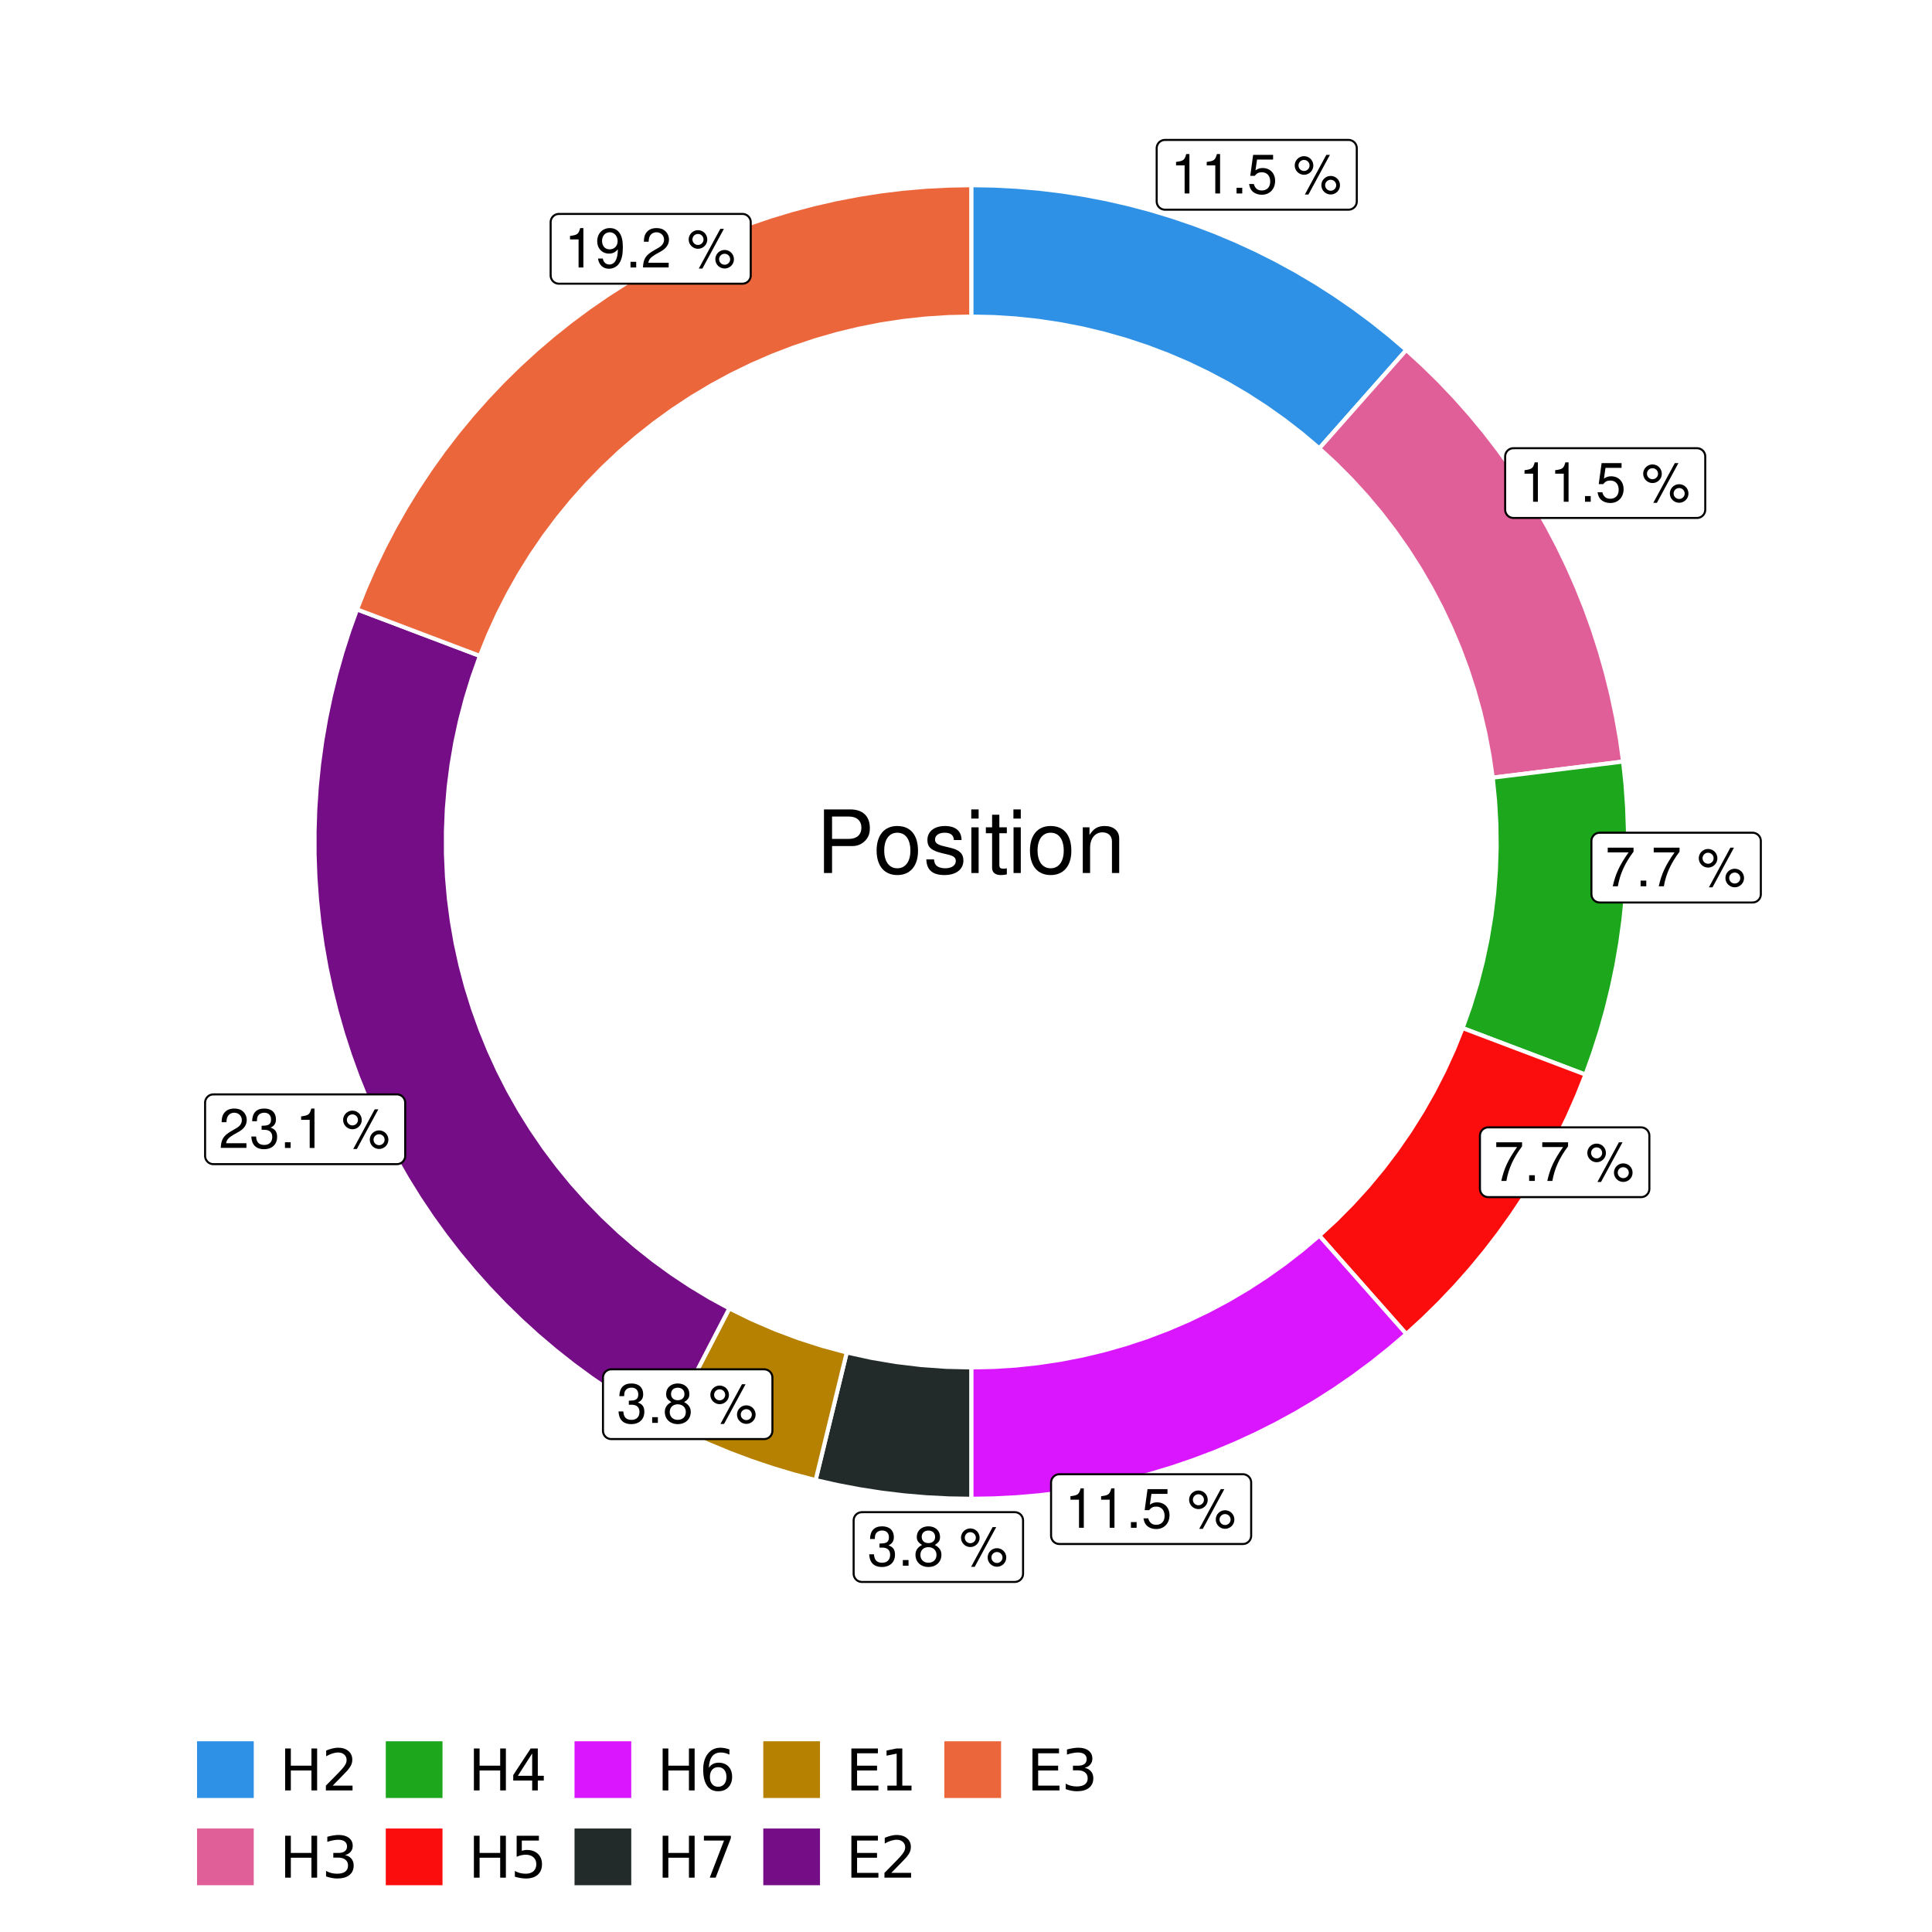 <?xml version="1.0" encoding="UTF-8"?>
<svg xmlns="http://www.w3.org/2000/svg" xmlns:xlink="http://www.w3.org/1999/xlink" width="504pt" height="504pt" viewBox="0 0 504 504" version="1.1">
<defs>
<g>
<symbol overflow="visible" id="glyph0-0">
<path style="stroke:none;" d=""/>
</symbol>
<symbol overflow="visible" id="glyph0-1">
<path style="stroke:none;" d="M 3.688 -7.328 L 3.688 0 L 4.938 0 L 4.938 -10.281 L 4.109 -10.281 C 3.672 -8.703 3.391 -8.484 1.453 -8.234 L 1.453 -7.328 Z M 3.688 -7.328 "/>
</symbol>
<symbol overflow="visible" id="glyph0-2">
<path style="stroke:none;" d="M 2.719 -1.484 L 1.234 -1.484 L 1.234 0 L 2.719 0 Z M 2.719 -1.484 "/>
</symbol>
<symbol overflow="visible" id="glyph0-3">
<path style="stroke:none;" d="M 6.766 -10.078 L 1.562 -10.078 L 0.812 -4.594 L 1.969 -4.594 C 2.547 -5.297 3.031 -5.531 3.828 -5.531 C 5.172 -5.531 6.016 -4.609 6.016 -3.109 C 6.016 -1.656 5.172 -0.781 3.812 -0.781 C 2.719 -0.781 2.047 -1.344 1.75 -2.469 L 0.5 -2.469 C 0.672 -1.656 0.812 -1.25 1.109 -0.875 C 1.672 -0.109 2.703 0.328 3.844 0.328 C 5.875 0.328 7.297 -1.156 7.297 -3.281 C 7.297 -5.281 5.969 -6.641 4.031 -6.641 C 3.328 -6.641 2.766 -6.453 2.172 -6.031 L 2.578 -8.844 L 6.766 -8.844 Z M 6.766 -10.078 "/>
</symbol>
<symbol overflow="visible" id="glyph0-4">
<path style="stroke:none;" d=""/>
</symbol>
<symbol overflow="visible" id="glyph0-5">
<path style="stroke:none;" d="M 2.828 -9.734 C 1.5 -9.734 0.406 -8.641 0.406 -7.312 C 0.406 -5.969 1.5 -4.875 2.844 -4.875 C 4.172 -4.875 5.266 -5.969 5.266 -7.281 C 5.266 -8.656 4.188 -9.734 2.828 -9.734 Z M 2.828 -8.75 C 3.641 -8.75 4.281 -8.109 4.281 -7.297 C 4.281 -6.516 3.625 -5.875 2.844 -5.875 C 2.047 -5.875 1.391 -6.516 1.391 -7.312 C 1.391 -8.109 2.031 -8.75 2.828 -8.75 Z M 8.656 -10.078 L 3.047 0.281 L 3.984 0.281 L 9.594 -10.078 Z M 9.781 -4.578 C 8.453 -4.578 7.359 -3.5 7.359 -2.156 C 7.359 -0.812 8.453 0.266 9.797 0.266 C 11.125 0.266 12.219 -0.812 12.219 -2.141 C 12.219 -3.5 11.141 -4.578 9.781 -4.578 Z M 9.781 -3.578 C 10.594 -3.578 11.234 -2.938 11.234 -2.141 C 11.234 -1.359 10.578 -0.719 9.797 -0.719 C 8.984 -0.719 8.344 -1.359 8.344 -2.156 C 8.344 -2.938 8.984 -3.578 9.781 -3.578 Z M 9.781 -3.578 "/>
</symbol>
<symbol overflow="visible" id="glyph0-6">
<path style="stroke:none;" d="M 7.391 -10.078 L 0.656 -10.078 L 0.656 -8.844 L 6.094 -8.844 C 3.703 -5.422 2.719 -3.312 1.969 0 L 3.297 0 C 3.859 -3.234 5.125 -6 7.391 -9.031 Z M 7.391 -10.078 "/>
</symbol>
<symbol overflow="visible" id="glyph0-7">
<path style="stroke:none;" d="M 3.141 -4.734 L 3.828 -4.734 C 5.188 -4.734 5.922 -4.094 5.922 -2.859 C 5.922 -1.562 5.141 -0.781 3.844 -0.781 C 2.453 -0.781 1.797 -1.484 1.703 -2.984 L 0.453 -2.984 C 0.516 -2.156 0.656 -1.625 0.891 -1.172 C 1.422 -0.172 2.406 0.328 3.781 0.328 C 5.859 0.328 7.188 -0.922 7.188 -2.875 C 7.188 -4.188 6.703 -4.891 5.484 -5.312 C 6.422 -5.703 6.891 -6.406 6.891 -7.453 C 6.891 -9.219 5.75 -10.281 3.828 -10.281 C 1.797 -10.281 0.719 -9.141 0.672 -6.969 L 1.922 -6.969 C 1.938 -7.594 1.984 -7.953 2.141 -8.266 C 2.438 -8.844 3.062 -9.188 3.844 -9.188 C 4.953 -9.188 5.609 -8.516 5.609 -7.406 C 5.609 -6.688 5.359 -6.234 4.812 -6 C 4.469 -5.859 4.016 -5.797 3.141 -5.781 Z M 3.141 -4.734 "/>
</symbol>
<symbol overflow="visible" id="glyph0-8">
<path style="stroke:none;" d="M 5.562 -5.422 C 6.609 -6.062 6.938 -6.562 6.938 -7.531 C 6.938 -9.156 5.703 -10.281 3.906 -10.281 C 2.141 -10.281 0.875 -9.156 0.875 -7.547 C 0.875 -6.562 1.203 -6.078 2.25 -5.422 C 1.094 -4.828 0.531 -4 0.531 -2.859 C 0.531 -0.984 1.906 0.328 3.906 0.328 C 5.906 0.328 7.297 -0.984 7.297 -2.859 C 7.297 -4 6.719 -4.828 5.562 -5.422 Z M 3.906 -9.172 C 4.984 -9.172 5.656 -8.531 5.656 -7.5 C 5.656 -6.547 4.969 -5.906 3.906 -5.906 C 2.844 -5.906 2.156 -6.547 2.156 -7.531 C 2.156 -8.531 2.844 -9.172 3.906 -9.172 Z M 3.906 -4.844 C 5.156 -4.844 6.016 -4.031 6.016 -2.828 C 6.016 -1.594 5.172 -0.781 3.875 -0.781 C 2.656 -0.781 1.812 -1.625 1.812 -2.812 C 1.812 -4.031 2.641 -4.844 3.906 -4.844 Z M 3.906 -4.844 "/>
</symbol>
<symbol overflow="visible" id="glyph0-9">
<path style="stroke:none;" d="M 7.188 -1.234 L 1.891 -1.234 C 2.016 -2.094 2.469 -2.625 3.719 -3.391 L 5.141 -4.188 C 6.547 -4.969 7.266 -6.016 7.266 -7.281 C 7.266 -8.141 6.922 -8.922 6.328 -9.484 C 5.734 -10.031 4.984 -10.281 4.031 -10.281 C 2.766 -10.281 1.812 -9.828 1.25 -8.938 C 0.891 -8.406 0.734 -7.766 0.719 -6.719 L 1.969 -6.719 C 2 -7.422 2.094 -7.828 2.266 -8.172 C 2.594 -8.797 3.234 -9.188 4 -9.188 C 5.141 -9.188 5.984 -8.359 5.984 -7.25 C 5.984 -6.422 5.516 -5.719 4.625 -5.203 L 3.312 -4.438 C 1.203 -3.234 0.594 -2.266 0.484 -0.016 L 7.188 -0.016 Z M 7.188 -1.234 "/>
</symbol>
<symbol overflow="visible" id="glyph0-10">
<path style="stroke:none;" d="M 0.75 -2.344 C 1 -0.672 2.078 0.328 3.609 0.328 C 4.734 0.328 5.734 -0.219 6.328 -1.141 C 6.953 -2.141 7.234 -3.391 7.234 -5.266 C 7.234 -7 6.984 -8.094 6.391 -9 C 5.828 -9.844 4.953 -10.281 3.844 -10.281 C 1.922 -10.281 0.547 -8.844 0.547 -6.859 C 0.547 -4.969 1.812 -3.625 3.641 -3.625 C 4.594 -3.625 5.297 -3.969 5.938 -4.75 C 5.922 -2.188 5.141 -0.781 3.703 -0.781 C 2.812 -0.781 2.203 -1.344 2 -2.344 Z M 3.828 -9.188 C 4.984 -9.188 5.875 -8.203 5.875 -6.875 C 5.875 -5.609 5.016 -4.734 3.781 -4.734 C 2.578 -4.734 1.812 -5.594 1.812 -6.953 C 1.812 -8.25 2.656 -9.188 3.828 -9.188 Z M 3.828 -9.188 "/>
</symbol>
<symbol overflow="visible" id="glyph1-0">
<path style="stroke:none;" d=""/>
</symbol>
<symbol overflow="visible" id="glyph1-1">
<path style="stroke:none;" d="M 4.188 -7.031 L 9.406 -7.031 C 10.703 -7.031 11.719 -7.422 12.609 -8.219 C 13.609 -9.125 14.047 -10.203 14.047 -11.719 C 14.047 -14.844 12.203 -16.594 8.922 -16.594 L 2.078 -16.594 L 2.078 0 L 4.188 0 Z M 4.188 -8.906 L 4.188 -14.734 L 8.609 -14.734 C 10.625 -14.734 11.844 -13.641 11.844 -11.812 C 11.844 -10 10.625 -8.906 8.609 -8.906 Z M 4.188 -8.906 "/>
</symbol>
<symbol overflow="visible" id="glyph1-2">
<path style="stroke:none;" d="M 6.188 -12.266 C 2.828 -12.266 0.812 -9.875 0.812 -5.875 C 0.812 -1.844 2.828 0.531 6.219 0.531 C 9.578 0.531 11.609 -1.859 11.609 -5.781 C 11.609 -9.922 9.656 -12.266 6.188 -12.266 Z M 6.219 -10.516 C 8.359 -10.516 9.625 -8.766 9.625 -5.812 C 9.625 -2.984 8.312 -1.234 6.219 -1.234 C 4.094 -1.234 2.797 -2.984 2.797 -5.875 C 2.797 -8.766 4.094 -10.516 6.219 -10.516 Z M 6.219 -10.516 "/>
</symbol>
<symbol overflow="visible" id="glyph1-3">
<path style="stroke:none;" d="M 9.969 -8.609 C 9.953 -10.953 8.406 -12.266 5.641 -12.266 C 2.875 -12.266 1.062 -10.844 1.062 -8.625 C 1.062 -6.766 2.031 -5.875 4.844 -5.188 L 6.625 -4.766 C 7.938 -4.438 8.469 -3.969 8.469 -3.125 C 8.469 -1.984 7.359 -1.234 5.688 -1.234 C 4.672 -1.234 3.797 -1.531 3.328 -2.031 C 3.031 -2.375 2.891 -2.703 2.781 -3.547 L 0.781 -3.547 C 0.859 -0.797 2.406 0.531 5.531 0.531 C 8.531 0.531 10.453 -0.953 10.453 -3.25 C 10.453 -5.031 9.453 -6.016 7.078 -6.578 L 5.266 -7.016 C 3.703 -7.375 3.047 -7.875 3.047 -8.719 C 3.047 -9.828 4.031 -10.516 5.578 -10.516 C 7.109 -10.516 7.922 -9.859 7.969 -8.609 Z M 9.969 -8.609 "/>
</symbol>
<symbol overflow="visible" id="glyph1-4">
<path style="stroke:none;" d="M 3.422 -11.922 L 1.531 -11.922 L 1.531 0 L 3.422 0 Z M 3.422 -16.594 L 1.5 -16.594 L 1.5 -14.203 L 3.422 -14.203 Z M 3.422 -16.594 "/>
</symbol>
<symbol overflow="visible" id="glyph1-5">
<path style="stroke:none;" d="M 5.781 -11.922 L 3.828 -11.922 L 3.828 -15.203 L 1.938 -15.203 L 1.938 -11.922 L 0.312 -11.922 L 0.312 -10.375 L 1.938 -10.375 L 1.938 -1.359 C 1.938 -0.141 2.75 0.531 4.234 0.531 C 4.734 0.531 5.141 0.484 5.781 0.359 L 5.781 -1.234 C 5.516 -1.156 5.266 -1.141 4.875 -1.141 C 4.047 -1.141 3.828 -1.359 3.828 -2.203 L 3.828 -10.375 L 5.781 -10.375 Z M 5.781 -11.922 "/>
</symbol>
<symbol overflow="visible" id="glyph1-6">
<path style="stroke:none;" d="M 1.594 -11.922 L 1.594 0 L 3.5 0 L 3.5 -6.578 C 3.5 -9.016 4.781 -10.609 6.734 -10.609 C 8.234 -10.609 9.203 -9.703 9.203 -8.266 L 9.203 0 L 11.094 0 L 11.094 -9.016 C 11.094 -11 9.609 -12.266 7.312 -12.266 C 5.531 -12.266 4.391 -11.594 3.344 -9.922 L 3.344 -11.922 Z M 1.594 -11.922 "/>
</symbol>
<symbol overflow="visible" id="glyph2-0">
<path style="stroke:none;" d="M 0.75 2.656 L 0.75 -10.578 L 8.25 -10.578 L 8.25 2.656 Z M 1.594 1.812 L 7.406 1.812 L 7.406 -9.734 L 1.594 -9.734 Z M 1.594 1.812 "/>
</symbol>
<symbol overflow="visible" id="glyph2-1">
<path style="stroke:none;" d="M 1.469 -10.938 L 2.953 -10.938 L 2.953 -6.453 L 8.328 -6.453 L 8.328 -10.938 L 9.812 -10.938 L 9.812 0 L 8.328 0 L 8.328 -5.203 L 2.953 -5.203 L 2.953 0 L 1.469 0 Z M 1.469 -10.938 "/>
</symbol>
<symbol overflow="visible" id="glyph2-2">
<path style="stroke:none;" d="M 2.875 -1.25 L 8.047 -1.25 L 8.047 0 L 1.094 0 L 1.094 -1.25 C 1.656 -1.82 2.422 -2.598 3.391 -3.578 C 4.359 -4.555 4.969 -5.191 5.219 -5.484 C 5.695 -6.016 6.031 -6.461 6.219 -6.828 C 6.406 -7.203 6.5 -7.566 6.5 -7.922 C 6.5 -8.504 6.297 -8.977 5.891 -9.344 C 5.484 -9.707 4.953 -9.891 4.297 -9.891 C 3.828 -9.891 3.332 -9.805 2.812 -9.641 C 2.301 -9.484 1.754 -9.238 1.172 -8.906 L 1.172 -10.406 C 1.766 -10.645 2.32 -10.828 2.844 -10.953 C 3.363 -11.078 3.836 -11.141 4.266 -11.141 C 5.398 -11.141 6.301 -10.852 6.969 -10.281 C 7.645 -9.719 7.984 -8.961 7.984 -8.016 C 7.984 -7.566 7.898 -7.141 7.734 -6.734 C 7.566 -6.328 7.258 -5.852 6.812 -5.312 C 6.688 -5.164 6.297 -4.754 5.641 -4.078 C 4.992 -3.398 4.07 -2.457 2.875 -1.25 Z M 2.875 -1.25 "/>
</symbol>
<symbol overflow="visible" id="glyph2-3">
<path style="stroke:none;" d="M 6.094 -5.891 C 6.801 -5.742 7.352 -5.43 7.75 -4.953 C 8.145 -4.473 8.344 -3.879 8.344 -3.172 C 8.344 -2.098 7.969 -1.266 7.219 -0.672 C 6.477 -0.078 5.426 0.219 4.062 0.219 C 3.602 0.219 3.129 0.172 2.641 0.078 C 2.16 -0.016 1.66 -0.148 1.141 -0.328 L 1.141 -1.766 C 1.555 -1.523 2.004 -1.344 2.484 -1.219 C 2.973 -1.094 3.484 -1.031 4.016 -1.031 C 4.941 -1.031 5.648 -1.211 6.141 -1.578 C 6.629 -1.941 6.875 -2.473 6.875 -3.172 C 6.875 -3.816 6.645 -4.32 6.188 -4.688 C 5.738 -5.051 5.113 -5.234 4.312 -5.234 L 3.031 -5.234 L 3.031 -6.453 L 4.359 -6.453 C 5.086 -6.453 5.645 -6.598 6.031 -6.891 C 6.414 -7.18 6.609 -7.598 6.609 -8.141 C 6.609 -8.703 6.41 -9.133 6.016 -9.438 C 5.617 -9.738 5.051 -9.891 4.312 -9.891 C 3.906 -9.891 3.469 -9.844 3 -9.75 C 2.539 -9.664 2.031 -9.531 1.469 -9.344 L 1.469 -10.672 C 2.031 -10.828 2.555 -10.941 3.047 -11.016 C 3.535 -11.098 4 -11.141 4.438 -11.141 C 5.562 -11.141 6.453 -10.883 7.109 -10.375 C 7.766 -9.863 8.094 -9.172 8.094 -8.297 C 8.094 -7.691 7.914 -7.18 7.562 -6.766 C 7.219 -6.348 6.727 -6.055 6.094 -5.891 Z M 6.094 -5.891 "/>
</symbol>
<symbol overflow="visible" id="glyph2-4">
<path style="stroke:none;" d="M 5.672 -9.641 L 1.938 -3.812 L 5.672 -3.812 Z M 5.281 -10.938 L 7.141 -10.938 L 7.141 -3.812 L 8.703 -3.812 L 8.703 -2.578 L 7.141 -2.578 L 7.141 0 L 5.672 0 L 5.672 -2.578 L 0.734 -2.578 L 0.734 -4 Z M 5.281 -10.938 "/>
</symbol>
<symbol overflow="visible" id="glyph2-5">
<path style="stroke:none;" d="M 1.625 -10.938 L 7.422 -10.938 L 7.422 -9.688 L 2.969 -9.688 L 2.969 -7.016 C 3.188 -7.086 3.398 -7.141 3.609 -7.172 C 3.828 -7.211 4.047 -7.234 4.266 -7.234 C 5.484 -7.234 6.445 -6.895 7.156 -6.219 C 7.875 -5.551 8.234 -4.648 8.234 -3.516 C 8.234 -2.336 7.863 -1.422 7.125 -0.766 C 6.395 -0.109 5.363 0.219 4.031 0.219 C 3.57 0.219 3.102 0.176 2.625 0.094 C 2.156 0.02 1.664 -0.094 1.156 -0.25 L 1.156 -1.75 C 1.594 -1.508 2.047 -1.328 2.516 -1.203 C 2.984 -1.086 3.477 -1.031 4 -1.031 C 4.852 -1.031 5.523 -1.25 6.016 -1.688 C 6.504 -2.133 6.75 -2.742 6.75 -3.516 C 6.75 -4.273 6.504 -4.875 6.016 -5.312 C 5.523 -5.758 4.852 -5.984 4 -5.984 C 3.602 -5.984 3.207 -5.938 2.812 -5.844 C 2.426 -5.758 2.031 -5.625 1.625 -5.438 Z M 1.625 -10.938 "/>
</symbol>
<symbol overflow="visible" id="glyph2-6">
<path style="stroke:none;" d="M 4.953 -6.062 C 4.285 -6.062 3.758 -5.832 3.375 -5.375 C 2.988 -4.914 2.797 -4.297 2.797 -3.516 C 2.797 -2.723 2.988 -2.098 3.375 -1.641 C 3.758 -1.18 4.285 -0.953 4.953 -0.953 C 5.617 -0.953 6.145 -1.18 6.531 -1.641 C 6.914 -2.098 7.109 -2.723 7.109 -3.516 C 7.109 -4.297 6.914 -4.914 6.531 -5.375 C 6.145 -5.832 5.617 -6.062 4.953 -6.062 Z M 7.891 -10.688 L 7.891 -9.344 C 7.516 -9.52 7.141 -9.656 6.766 -9.75 C 6.391 -9.844 6.016 -9.891 5.641 -9.891 C 4.66 -9.891 3.91 -9.555 3.391 -8.891 C 2.879 -8.234 2.586 -7.238 2.516 -5.906 C 2.805 -6.332 3.164 -6.66 3.594 -6.891 C 4.031 -7.117 4.516 -7.234 5.047 -7.234 C 6.141 -7.234 7.004 -6.898 7.641 -6.234 C 8.273 -5.566 8.594 -4.66 8.594 -3.516 C 8.594 -2.391 8.258 -1.484 7.594 -0.797 C 6.938 -0.117 6.055 0.219 4.953 0.219 C 3.68 0.219 2.711 -0.266 2.047 -1.234 C 1.379 -2.211 1.047 -3.617 1.047 -5.453 C 1.047 -7.18 1.457 -8.562 2.281 -9.594 C 3.102 -10.625 4.203 -11.141 5.578 -11.141 C 5.953 -11.141 6.328 -11.098 6.703 -11.016 C 7.078 -10.941 7.473 -10.832 7.891 -10.688 Z M 7.891 -10.688 "/>
</symbol>
<symbol overflow="visible" id="glyph2-7">
<path style="stroke:none;" d="M 1.234 -10.938 L 8.266 -10.938 L 8.266 -10.312 L 4.297 0 L 2.75 0 L 6.484 -9.688 L 1.234 -9.688 Z M 1.234 -10.938 "/>
</symbol>
<symbol overflow="visible" id="glyph2-8">
<path style="stroke:none;" d="M 1.469 -10.938 L 8.391 -10.938 L 8.391 -9.688 L 2.953 -9.688 L 2.953 -6.453 L 8.156 -6.453 L 8.156 -5.203 L 2.953 -5.203 L 2.953 -1.25 L 8.516 -1.25 L 8.516 0 L 1.469 0 Z M 1.469 -10.938 "/>
</symbol>
<symbol overflow="visible" id="glyph2-9">
<path style="stroke:none;" d="M 1.859 -1.25 L 4.281 -1.25 L 4.281 -9.594 L 1.641 -9.062 L 1.641 -10.406 L 4.266 -10.938 L 5.75 -10.938 L 5.75 -1.25 L 8.156 -1.25 L 8.156 0 L 1.859 0 Z M 1.859 -1.25 "/>
</symbol>
</g>
<clipPath id="clip1">
  <path d="M 30.98 0 L 473.023 0 L 473.023 504 L 30.98 504 Z M 30.98 0 "/>
</clipPath>
<clipPath id="clip2">
  <path d="M 39.199 5.48 L 467.543 5.48 L 467.543 433.824 L 39.199 433.824 Z M 39.199 5.48 "/>
</clipPath>
</defs>
<g id="surface4">
<rect x="0" y="0" width="504" height="504" style="fill:rgb(100%,100%,100%);fill-opacity:1;stroke:none;"/>
<g clip-path="url(#clip1)" clip-rule="nonzero">
<path style="fill-rule:nonzero;fill:rgb(100%,100%,100%);fill-opacity:1;stroke-width:1.067;stroke-linecap:round;stroke-linejoin:round;stroke:rgb(100%,100%,100%);stroke-opacity:1;stroke-miterlimit:10;" d="M 30.98 504 L 473.023 504 L 473.023 0 L 30.98 0 Z M 30.98 504 "/>
</g>
<g clip-path="url(#clip2)" clip-rule="nonzero">
<path style=" stroke:none;fill-rule:nonzero;fill:rgb(100%,100%,100%);fill-opacity:1;" d="M 39.199 433.824 L 467.543 433.824 L 467.543 5.48 L 39.199 5.48 Z M 39.199 433.824 "/>
</g>
<path style="fill-rule:nonzero;fill:rgb(18.039%,56.863%,89.804%);fill-opacity:1;stroke-width:1.067;stroke-linecap:butt;stroke-linejoin:miter;stroke:rgb(100%,100%,100%);stroke-opacity:1;stroke-miterlimit:10;" d="M 344.164 116.965 L 348.703 111.832 L 353.246 106.695 L 362.324 96.43 L 366.863 91.293 L 362.371 87.457 L 357.75 83.777 L 353.004 80.262 L 348.141 76.91 L 343.164 73.727 L 338.082 70.719 L 332.895 67.887 L 327.617 65.238 L 322.25 62.77 L 316.801 60.488 L 311.277 58.395 L 305.684 56.496 L 300.031 54.789 L 294.32 53.281 L 288.562 51.965 L 282.758 50.852 L 276.922 49.941 L 271.059 49.23 L 265.176 48.723 L 259.277 48.414 L 253.371 48.312 L 253.371 82.582 L 259.207 82.707 L 265.031 83.078 L 270.836 83.699 L 276.609 84.566 L 282.34 85.676 L 288.016 87.031 L 293.633 88.629 L 299.172 90.461 L 304.633 92.527 L 309.996 94.824 L 315.262 97.352 L 320.414 100.098 L 325.441 103.059 L 330.34 106.234 L 335.098 109.613 L 339.711 113.191 Z M 344.164 116.965 "/>
<path style="fill-rule:nonzero;fill:rgb(88.235%,37.255%,60%);fill-opacity:1;stroke-width:1.067;stroke-linecap:butt;stroke-linejoin:miter;stroke:rgb(100%,100%,100%);stroke-opacity:1;stroke-miterlimit:10;" d="M 389.41 202.867 L 409.812 200.348 L 416.617 199.508 L 423.418 198.668 L 422.594 192.82 L 421.566 187.004 L 420.344 181.227 L 418.918 175.492 L 417.297 169.812 L 415.484 164.191 L 413.477 158.637 L 411.277 153.152 L 408.891 147.75 L 406.32 142.43 L 403.566 137.207 L 400.637 132.078 L 397.531 127.055 L 394.254 122.137 L 390.809 117.34 L 387.199 112.664 L 383.43 108.113 L 379.508 103.695 L 375.438 99.418 L 371.219 95.281 L 366.863 91.293 L 362.324 96.43 L 353.246 106.695 L 348.703 111.832 L 344.164 116.965 L 348.453 120.926 L 352.57 125.062 L 356.508 129.371 L 360.258 133.844 L 363.816 138.473 L 367.172 143.25 L 370.32 148.164 L 373.258 153.207 L 375.98 158.371 L 378.477 163.648 L 380.75 169.027 L 382.789 174.496 L 384.594 180.047 L 386.16 185.668 L 387.488 191.352 L 388.57 197.09 Z M 389.41 202.867 "/>
<path style="fill-rule:nonzero;fill:rgb(10.98%,65.49%,10.98%);fill-opacity:1;stroke-width:1.067;stroke-linecap:butt;stroke-linejoin:miter;stroke:rgb(100%,100%,100%);stroke-opacity:1;stroke-miterlimit:10;" d="M 381.555 268.195 L 387.965 270.621 L 394.375 273.051 L 407.195 277.902 L 413.602 280.332 L 415.605 274.746 L 417.418 269.098 L 419.031 263.391 L 420.445 257.629 L 421.66 251.82 L 422.672 245.977 L 423.484 240.098 L 424.09 234.195 L 424.488 228.277 L 424.688 222.348 L 424.676 216.414 L 424.461 210.488 L 424.043 204.57 L 423.418 198.668 L 416.617 199.508 L 409.812 200.348 L 389.41 202.867 L 390.016 208.875 L 390.359 214.906 L 390.434 220.945 L 390.242 226.984 L 389.789 233.008 L 389.066 239.004 L 388.082 244.961 L 386.836 250.875 L 385.332 256.723 L 383.57 262.5 Z M 381.555 268.195 "/>
<path style="fill-rule:nonzero;fill:rgb(98.431%,5.098%,5.098%);fill-opacity:1;stroke-width:1.067;stroke-linecap:butt;stroke-linejoin:miter;stroke:rgb(100%,100%,100%);stroke-opacity:1;stroke-miterlimit:10;" d="M 344.164 322.34 L 348.703 327.473 L 353.246 332.605 L 357.785 337.742 L 366.863 348.008 L 371.238 344.004 L 375.473 339.848 L 379.562 335.551 L 383.5 331.109 L 387.277 326.539 L 390.898 321.84 L 394.355 317.016 L 397.641 312.078 L 400.754 307.027 L 403.691 301.871 L 406.445 296.617 L 409.02 291.273 L 411.406 285.844 L 413.602 280.332 L 407.195 277.902 L 394.375 273.051 L 387.965 270.621 L 381.555 268.195 L 379.293 273.797 L 376.785 279.289 L 374.039 284.668 L 371.055 289.922 L 367.848 295.039 L 364.414 300.008 L 360.766 304.824 L 356.91 309.473 L 352.852 313.945 L 348.602 318.238 Z M 344.164 322.34 "/>
<path style="fill-rule:nonzero;fill:rgb(85.49%,8.627%,100%);fill-opacity:1;stroke-width:1.067;stroke-linecap:butt;stroke-linejoin:miter;stroke:rgb(100%,100%,100%);stroke-opacity:1;stroke-miterlimit:10;" d="M 253.371 356.723 L 253.371 390.988 L 259.277 390.887 L 265.176 390.582 L 271.059 390.074 L 276.922 389.363 L 282.758 388.449 L 288.562 387.336 L 294.32 386.023 L 300.031 384.512 L 305.684 382.809 L 311.277 380.906 L 316.801 378.816 L 322.25 376.535 L 327.617 374.066 L 332.895 371.414 L 338.082 368.582 L 343.164 365.574 L 348.141 362.395 L 353.004 359.043 L 357.75 355.523 L 362.371 351.844 L 366.863 348.008 L 357.785 337.742 L 353.246 332.605 L 348.703 327.473 L 344.164 322.34 L 339.711 326.109 L 335.098 329.691 L 330.34 333.07 L 325.441 336.246 L 320.414 339.207 L 315.262 341.953 L 309.996 344.477 L 304.633 346.773 L 299.172 348.844 L 293.633 350.676 L 288.016 352.27 L 282.34 353.625 L 276.609 354.738 L 270.836 355.605 L 265.031 356.227 L 259.207 356.598 Z M 253.371 356.723 "/>
<path style="fill-rule:nonzero;fill:rgb(13.333%,16.471%,16.471%);fill-opacity:1;stroke-width:1.067;stroke-linecap:butt;stroke-linejoin:miter;stroke:rgb(100%,100%,100%);stroke-opacity:1;stroke-miterlimit:10;" d="M 220.891 352.816 L 219.266 359.477 L 217.641 366.133 L 216.016 372.793 L 214.395 379.449 L 212.77 386.109 L 218.48 387.398 L 224.234 388.492 L 230.02 389.391 L 235.832 390.09 L 241.668 390.59 L 247.516 390.891 L 253.371 390.988 L 253.371 356.723 L 246.812 356.566 L 240.273 356.094 L 233.762 355.312 L 227.297 354.219 Z M 220.891 352.816 "/>
<path style="fill-rule:nonzero;fill:rgb(71.373%,50.588%,0%);fill-opacity:1;stroke-width:1.067;stroke-linecap:butt;stroke-linejoin:miter;stroke:rgb(100%,100%,100%);stroke-opacity:1;stroke-miterlimit:10;" d="M 190.258 341.328 L 187.102 347.41 L 183.949 353.496 L 180.793 359.578 L 177.637 365.664 L 174.48 371.746 L 179.723 374.355 L 185.055 376.781 L 190.461 379.023 L 195.945 381.078 L 201.496 382.949 L 207.105 384.625 L 212.77 386.109 L 214.395 379.449 L 216.016 372.793 L 217.641 366.133 L 219.266 359.477 L 220.891 352.816 L 214.559 351.113 L 208.312 349.105 L 202.172 346.801 L 196.152 344.207 Z M 190.258 341.328 "/>
<path style="fill-rule:nonzero;fill:rgb(45.882%,5.098%,52.549%);fill-opacity:1;stroke-width:1.067;stroke-linecap:butt;stroke-linejoin:miter;stroke:rgb(100%,100%,100%);stroke-opacity:1;stroke-miterlimit:10;" d="M 125.184 171.109 L 118.773 168.68 L 112.363 166.254 L 105.957 163.828 L 99.547 161.398 L 93.137 158.973 L 91.133 164.555 L 89.32 170.207 L 87.707 175.914 L 86.293 181.676 L 85.078 187.484 L 84.066 193.328 L 83.258 199.203 L 82.652 205.105 L 82.25 211.027 L 82.055 216.953 L 82.062 222.887 L 82.277 228.816 L 82.699 234.734 L 83.32 240.633 L 84.148 246.508 L 85.18 252.352 L 86.414 258.152 L 87.848 263.91 L 89.48 269.613 L 91.305 275.258 L 93.328 280.836 L 95.543 286.34 L 97.945 291.762 L 100.535 297.102 L 103.309 302.344 L 106.262 307.492 L 109.391 312.531 L 112.691 317.461 L 116.164 322.27 L 119.797 326.961 L 123.594 331.52 L 127.543 335.945 L 131.645 340.23 L 135.895 344.375 L 140.281 348.367 L 144.805 352.203 L 149.457 355.883 L 154.238 359.398 L 159.137 362.746 L 164.145 365.922 L 169.262 368.926 L 174.48 371.746 L 177.637 365.664 L 180.793 359.578 L 183.949 353.496 L 187.102 347.41 L 190.258 341.328 L 185.113 338.52 L 180.094 335.492 L 175.207 332.25 L 170.465 328.805 L 165.871 325.16 L 161.441 321.324 L 157.176 317.301 L 153.09 313.098 L 149.184 308.723 L 145.473 304.188 L 141.953 299.496 L 138.645 294.656 L 135.539 289.684 L 132.652 284.582 L 129.988 279.359 L 127.547 274.027 L 125.336 268.598 L 123.359 263.078 L 121.621 257.48 L 120.125 251.812 L 118.871 246.086 L 117.867 240.309 L 117.105 234.496 L 116.598 228.656 L 116.336 222.797 L 116.328 216.938 L 116.566 211.078 L 117.059 205.234 L 117.801 199.422 L 118.789 193.641 L 120.023 187.91 L 121.504 182.238 L 123.227 176.633 Z M 125.184 171.109 "/>
<path style="fill-rule:nonzero;fill:rgb(92.157%,40%,23.137%);fill-opacity:1;stroke-width:1.067;stroke-linecap:butt;stroke-linejoin:miter;stroke:rgb(100%,100%,100%);stroke-opacity:1;stroke-miterlimit:10;" d="M 253.371 82.582 L 253.371 48.312 L 247.453 48.418 L 241.543 48.723 L 235.648 49.234 L 229.773 49.945 L 223.93 50.863 L 218.117 51.98 L 212.352 53.297 L 206.629 54.812 L 200.965 56.523 L 195.363 58.43 L 189.832 60.531 L 184.375 62.82 L 179 65.297 L 173.715 67.953 L 168.523 70.797 L 163.438 73.812 L 158.453 77.008 L 153.586 80.371 L 148.836 83.898 L 144.211 87.59 L 139.715 91.438 L 135.355 95.438 L 131.137 99.586 L 127.062 103.879 L 123.141 108.309 L 119.375 112.871 L 115.766 117.562 L 112.324 122.375 L 109.051 127.305 L 105.945 132.344 L 103.02 137.484 L 100.273 142.727 L 97.707 148.059 L 95.328 153.477 L 93.137 158.973 L 99.547 161.398 L 105.957 163.828 L 112.363 166.254 L 118.773 168.68 L 125.184 171.109 L 127.398 165.621 L 129.848 160.234 L 132.527 154.957 L 135.43 149.805 L 138.555 144.777 L 141.895 139.895 L 145.441 135.156 L 149.188 130.578 L 153.129 126.164 L 157.258 121.926 L 161.562 117.867 L 166.043 114 L 170.684 110.332 L 175.477 106.863 L 180.418 103.605 L 185.496 100.566 L 190.695 97.75 L 196.016 95.156 L 201.441 92.797 L 206.965 90.676 L 212.574 88.793 L 218.262 87.152 L 224.012 85.762 L 229.816 84.621 L 235.668 83.73 L 241.551 83.094 L 247.453 82.711 Z M 253.371 82.582 "/>
<path style="fill-rule:nonzero;fill:rgb(100%,100%,100%);fill-opacity:1;stroke-width:0.533;stroke-linecap:round;stroke-linejoin:round;stroke:rgb(0%,0%,0%);stroke-opacity:1;stroke-miterlimit:10;" d="M 303.902 54.699 L 351.781 54.699 L 351.695 54.699 L 352.043 54.684 L 352.383 54.617 L 352.711 54.492 L 353.012 54.316 L 353.277 54.098 L 353.512 53.84 L 353.695 53.543 L 353.832 53.223 L 353.914 52.887 L 353.941 52.539 L 353.941 38.66 L 353.914 38.312 L 353.832 37.977 L 353.695 37.656 L 353.512 37.363 L 353.277 37.102 L 353.012 36.883 L 352.711 36.711 L 352.383 36.586 L 352.043 36.516 L 351.781 36.5 L 303.902 36.5 L 304.164 36.516 L 303.816 36.504 L 303.473 36.543 L 303.137 36.641 L 302.824 36.789 L 302.535 36.988 L 302.285 37.227 L 302.078 37.508 L 301.914 37.812 L 301.805 38.145 L 301.75 38.488 L 301.742 38.66 L 301.742 52.539 L 301.75 52.367 L 301.75 52.715 L 301.805 53.059 L 301.914 53.387 L 302.078 53.695 L 302.285 53.973 L 302.535 54.215 L 302.824 54.41 L 303.137 54.559 L 303.473 54.656 L 303.816 54.699 Z M 303.902 54.699 "/>
<g style="fill:rgb(0%,0%,0%);fill-opacity:1;">
  <use xlink:href="#glyph0-1" x="305.344" y="50.472"/>
  <use xlink:href="#glyph0-1" x="313.344" y="50.472"/>
  <use xlink:href="#glyph0-2" x="321.344" y="50.472"/>
  <use xlink:href="#glyph0-3" x="325.344" y="50.472"/>
  <use xlink:href="#glyph0-4" x="333.344" y="50.472"/>
  <use xlink:href="#glyph0-5" x="337.344" y="50.472"/>
</g>
<path style="fill-rule:nonzero;fill:rgb(100%,100%,100%);fill-opacity:1;stroke-width:0.533;stroke-linecap:round;stroke-linejoin:round;stroke:rgb(0%,0%,0%);stroke-opacity:1;stroke-miterlimit:10;" d="M 394.809 135.121 L 442.688 135.121 L 442.602 135.117 L 442.949 135.105 L 443.289 135.035 L 443.613 134.914 L 443.914 134.738 L 444.184 134.52 L 444.414 134.258 L 444.602 133.965 L 444.738 133.645 L 444.82 133.309 L 444.848 132.961 L 444.848 119.082 L 444.82 118.734 L 444.738 118.398 L 444.602 118.078 L 444.414 117.781 L 444.184 117.523 L 443.914 117.305 L 443.613 117.129 L 443.289 117.008 L 442.949 116.938 L 442.688 116.922 L 394.809 116.922 L 395.07 116.938 L 394.723 116.922 L 394.375 116.965 L 394.043 117.062 L 393.73 117.211 L 393.441 117.406 L 393.191 117.648 L 392.984 117.926 L 392.82 118.234 L 392.711 118.562 L 392.656 118.906 L 392.648 119.082 L 392.648 132.961 L 392.656 132.785 L 392.656 133.133 L 392.711 133.477 L 392.82 133.809 L 392.984 134.113 L 393.191 134.395 L 393.441 134.633 L 393.73 134.832 L 394.043 134.98 L 394.375 135.078 L 394.723 135.117 Z M 394.809 135.121 "/>
<g style="fill:rgb(0%,0%,0%);fill-opacity:1;">
  <use xlink:href="#glyph0-1" x="396.25" y="130.89"/>
  <use xlink:href="#glyph0-1" x="404.25" y="130.89"/>
  <use xlink:href="#glyph0-2" x="412.25" y="130.89"/>
  <use xlink:href="#glyph0-3" x="416.25" y="130.89"/>
  <use xlink:href="#glyph0-4" x="424.25" y="130.89"/>
  <use xlink:href="#glyph0-5" x="428.25" y="130.89"/>
</g>
<path style="fill-rule:nonzero;fill:rgb(100%,100%,100%);fill-opacity:1;stroke-width:0.533;stroke-linecap:round;stroke-linejoin:round;stroke:rgb(0%,0%,0%);stroke-opacity:1;stroke-miterlimit:10;" d="M 417.309 235.434 L 457.188 235.434 L 457.102 235.43 L 457.449 235.418 L 457.789 235.348 L 458.117 235.223 L 458.418 235.051 L 458.684 234.828 L 458.918 234.57 L 459.102 234.277 L 459.238 233.957 L 459.32 233.617 L 459.348 233.273 L 459.348 219.391 L 459.32 219.047 L 459.238 218.707 L 459.102 218.387 L 458.918 218.094 L 458.684 217.836 L 458.418 217.613 L 458.117 217.441 L 457.789 217.316 L 457.449 217.246 L 457.188 217.23 L 417.309 217.23 L 417.57 217.246 L 417.223 217.234 L 416.879 217.277 L 416.543 217.371 L 416.23 217.52 L 415.941 217.719 L 415.691 217.961 L 415.484 218.238 L 415.32 218.547 L 415.211 218.875 L 415.156 219.219 L 415.148 219.391 L 415.148 233.273 L 415.156 233.098 L 415.156 233.445 L 415.211 233.789 L 415.32 234.117 L 415.484 234.426 L 415.691 234.703 L 415.941 234.945 L 416.23 235.141 L 416.543 235.293 L 416.879 235.387 L 417.223 235.43 Z M 417.309 235.434 "/>
<g style="fill:rgb(0%,0%,0%);fill-opacity:1;">
  <use xlink:href="#glyph0-6" x="418.75" y="231.202"/>
  <use xlink:href="#glyph0-2" x="426.75" y="231.202"/>
  <use xlink:href="#glyph0-6" x="430.75" y="231.202"/>
  <use xlink:href="#glyph0-4" x="438.75" y="231.202"/>
  <use xlink:href="#glyph0-5" x="442.75" y="231.202"/>
</g>
<path style="fill-rule:nonzero;fill:rgb(100%,100%,100%);fill-opacity:1;stroke-width:0.533;stroke-linecap:round;stroke-linejoin:round;stroke:rgb(0%,0%,0%);stroke-opacity:1;stroke-miterlimit:10;" d="M 388.23 312.293 L 428.109 312.293 L 428.023 312.293 L 428.371 312.277 L 428.711 312.207 L 429.035 312.086 L 429.336 311.91 L 429.605 311.691 L 429.836 311.43 L 430.023 311.137 L 430.16 310.816 L 430.242 310.48 L 430.27 310.133 L 430.27 296.254 L 430.242 295.906 L 430.16 295.57 L 430.023 295.25 L 429.836 294.957 L 429.605 294.695 L 429.336 294.477 L 429.035 294.301 L 428.711 294.18 L 428.371 294.109 L 428.109 294.094 L 388.23 294.094 L 388.492 294.109 L 388.145 294.094 L 387.797 294.137 L 387.465 294.234 L 387.152 294.383 L 386.863 294.582 L 386.613 294.82 L 386.406 295.098 L 386.242 295.406 L 386.133 295.738 L 386.078 296.078 L 386.07 296.254 L 386.07 310.133 L 386.078 309.961 L 386.078 310.309 L 386.133 310.648 L 386.242 310.98 L 386.406 311.289 L 386.613 311.566 L 386.863 311.805 L 387.152 312.004 L 387.465 312.152 L 387.797 312.25 L 388.145 312.293 Z M 388.23 312.293 "/>
<g style="fill:rgb(0%,0%,0%);fill-opacity:1;">
  <use xlink:href="#glyph0-6" x="389.672" y="308.065"/>
  <use xlink:href="#glyph0-2" x="397.672" y="308.065"/>
  <use xlink:href="#glyph0-6" x="401.672" y="308.065"/>
  <use xlink:href="#glyph0-4" x="409.672" y="308.065"/>
  <use xlink:href="#glyph0-5" x="413.672" y="308.065"/>
</g>
<path style="fill-rule:nonzero;fill:rgb(100%,100%,100%);fill-opacity:1;stroke-width:0.533;stroke-linecap:round;stroke-linejoin:round;stroke:rgb(0%,0%,0%);stroke-opacity:1;stroke-miterlimit:10;" d="M 276.352 402.781 L 324.234 402.781 L 324.145 402.781 L 324.492 402.766 L 324.832 402.699 L 325.16 402.574 L 325.461 402.398 L 325.73 402.18 L 325.961 401.922 L 326.145 401.625 L 326.281 401.309 L 326.363 400.969 L 326.391 400.621 L 326.391 386.742 L 326.363 386.395 L 326.281 386.059 L 326.145 385.738 L 325.961 385.445 L 325.73 385.184 L 325.461 384.965 L 325.16 384.793 L 324.832 384.668 L 324.492 384.598 L 324.234 384.582 L 276.352 384.582 L 276.613 384.598 L 276.266 384.586 L 275.922 384.625 L 275.586 384.723 L 275.273 384.871 L 274.988 385.07 L 274.734 385.309 L 274.527 385.59 L 274.367 385.895 L 274.254 386.227 L 274.199 386.57 L 274.191 386.742 L 274.191 400.621 L 274.199 400.449 L 274.199 400.797 L 274.254 401.141 L 274.367 401.469 L 274.527 401.777 L 274.734 402.055 L 274.988 402.297 L 275.273 402.492 L 275.586 402.641 L 275.922 402.738 L 276.266 402.781 Z M 276.352 402.781 "/>
<g style="fill:rgb(0%,0%,0%);fill-opacity:1;">
  <use xlink:href="#glyph0-1" x="277.793" y="398.554"/>
  <use xlink:href="#glyph0-1" x="285.793" y="398.554"/>
  <use xlink:href="#glyph0-2" x="293.793" y="398.554"/>
  <use xlink:href="#glyph0-3" x="297.793" y="398.554"/>
  <use xlink:href="#glyph0-4" x="305.793" y="398.554"/>
  <use xlink:href="#glyph0-5" x="309.793" y="398.554"/>
</g>
<path style="fill-rule:nonzero;fill:rgb(100%,100%,100%);fill-opacity:1;stroke-width:0.533;stroke-linecap:round;stroke-linejoin:round;stroke:rgb(0%,0%,0%);stroke-opacity:1;stroke-miterlimit:10;" d="M 224.848 412.684 L 264.727 412.684 L 264.641 412.68 L 264.988 412.664 L 265.328 412.598 L 265.652 412.473 L 265.953 412.301 L 266.223 412.078 L 266.453 411.82 L 266.641 411.527 L 266.777 411.207 L 266.859 410.867 L 266.887 410.523 L 266.887 396.641 L 266.859 396.297 L 266.777 395.957 L 266.641 395.637 L 266.453 395.344 L 266.223 395.082 L 265.953 394.863 L 265.652 394.691 L 265.328 394.566 L 264.988 394.496 L 264.727 394.48 L 224.848 394.48 L 225.109 394.496 L 224.762 394.484 L 224.414 394.527 L 224.082 394.621 L 223.77 394.77 L 223.48 394.969 L 223.23 395.211 L 223.023 395.488 L 222.859 395.797 L 222.75 396.125 L 222.695 396.469 L 222.688 396.641 L 222.688 410.523 L 222.695 410.348 L 222.695 410.695 L 222.75 411.039 L 222.859 411.367 L 223.023 411.676 L 223.23 411.953 L 223.48 412.195 L 223.77 412.391 L 224.082 412.543 L 224.414 412.637 L 224.762 412.68 Z M 224.848 412.684 "/>
<g style="fill:rgb(0%,0%,0%);fill-opacity:1;">
  <use xlink:href="#glyph0-7" x="226.289" y="408.452"/>
  <use xlink:href="#glyph0-2" x="234.289" y="408.452"/>
  <use xlink:href="#glyph0-8" x="238.289" y="408.452"/>
  <use xlink:href="#glyph0-4" x="246.289" y="408.452"/>
  <use xlink:href="#glyph0-5" x="250.289" y="408.452"/>
</g>
<path style="fill-rule:nonzero;fill:rgb(100%,100%,100%);fill-opacity:1;stroke-width:0.533;stroke-linecap:round;stroke-linejoin:round;stroke:rgb(0%,0%,0%);stroke-opacity:1;stroke-miterlimit:10;" d="M 159.457 375.41 L 199.34 375.41 L 199.25 375.41 L 199.598 375.395 L 199.941 375.324 L 200.266 375.203 L 200.566 375.027 L 200.836 374.809 L 201.066 374.551 L 201.25 374.254 L 201.387 373.934 L 201.473 373.598 L 201.5 373.25 L 201.5 359.371 L 201.473 359.023 L 201.387 358.688 L 201.25 358.367 L 201.066 358.074 L 200.836 357.812 L 200.566 357.594 L 200.266 357.418 L 199.941 357.297 L 199.598 357.227 L 199.34 357.211 L 159.457 357.211 L 159.719 357.227 L 159.371 357.215 L 159.027 357.254 L 158.691 357.352 L 158.379 357.5 L 158.094 357.699 L 157.844 357.938 L 157.633 358.219 L 157.473 358.523 L 157.363 358.855 L 157.305 359.199 L 157.301 359.371 L 157.301 373.25 L 157.305 373.078 L 157.305 373.426 L 157.363 373.77 L 157.473 374.098 L 157.633 374.406 L 157.844 374.684 L 158.094 374.926 L 158.379 375.121 L 158.691 375.27 L 159.027 375.367 L 159.371 375.41 Z M 159.457 375.41 "/>
<g style="fill:rgb(0%,0%,0%);fill-opacity:1;">
  <use xlink:href="#glyph0-7" x="160.898" y="371.183"/>
  <use xlink:href="#glyph0-2" x="168.898" y="371.183"/>
  <use xlink:href="#glyph0-8" x="172.898" y="371.183"/>
  <use xlink:href="#glyph0-4" x="180.898" y="371.183"/>
  <use xlink:href="#glyph0-5" x="184.898" y="371.183"/>
</g>
<path style="fill-rule:nonzero;fill:rgb(100%,100%,100%);fill-opacity:1;stroke-width:0.533;stroke-linecap:round;stroke-linejoin:round;stroke:rgb(0%,0%,0%);stroke-opacity:1;stroke-miterlimit:10;" d="M 55.66 303.691 L 103.543 303.691 L 103.453 303.691 L 103.801 303.676 L 104.145 303.609 L 104.469 303.484 L 104.77 303.312 L 105.039 303.09 L 105.27 302.832 L 105.453 302.535 L 105.59 302.219 L 105.676 301.879 L 105.703 301.535 L 105.703 287.652 L 105.676 287.309 L 105.59 286.969 L 105.453 286.648 L 105.27 286.355 L 105.039 286.094 L 104.77 285.875 L 104.469 285.703 L 104.145 285.578 L 103.801 285.508 L 103.543 285.492 L 55.66 285.492 L 55.922 285.508 L 55.574 285.496 L 55.23 285.535 L 54.895 285.633 L 54.582 285.781 L 54.297 285.98 L 54.047 286.223 L 53.836 286.5 L 53.676 286.805 L 53.566 287.137 L 53.508 287.48 L 53.504 287.652 L 53.504 301.535 L 53.508 301.359 L 53.508 301.707 L 53.566 302.051 L 53.676 302.379 L 53.836 302.688 L 54.047 302.965 L 54.297 303.207 L 54.582 303.402 L 54.895 303.555 L 55.23 303.648 L 55.574 303.691 Z M 55.66 303.691 "/>
<g style="fill:rgb(0%,0%,0%);fill-opacity:1;">
  <use xlink:href="#glyph0-9" x="57.102" y="299.464"/>
  <use xlink:href="#glyph0-7" x="65.102" y="299.464"/>
  <use xlink:href="#glyph0-2" x="73.102" y="299.464"/>
  <use xlink:href="#glyph0-1" x="77.102" y="299.464"/>
  <use xlink:href="#glyph0-4" x="85.102" y="299.464"/>
  <use xlink:href="#glyph0-5" x="89.102" y="299.464"/>
</g>
<path style="fill-rule:nonzero;fill:rgb(100%,100%,100%);fill-opacity:1;stroke-width:0.533;stroke-linecap:round;stroke-linejoin:round;stroke:rgb(0%,0%,0%);stroke-opacity:1;stroke-miterlimit:10;" d="M 145.805 74.008 L 193.684 74.008 L 193.598 74.008 L 193.945 73.992 L 194.285 73.922 L 194.609 73.801 L 194.91 73.625 L 195.18 73.406 L 195.41 73.148 L 195.598 72.852 L 195.734 72.531 L 195.816 72.195 L 195.844 71.848 L 195.844 57.969 L 195.816 57.621 L 195.734 57.285 L 195.598 56.965 L 195.41 56.672 L 195.18 56.41 L 194.91 56.191 L 194.609 56.02 L 194.285 55.895 L 193.945 55.824 L 193.684 55.809 L 145.805 55.809 L 146.066 55.824 L 145.719 55.812 L 145.371 55.852 L 145.039 55.949 L 144.723 56.098 L 144.438 56.297 L 144.188 56.535 L 143.98 56.816 L 143.816 57.121 L 143.707 57.453 L 143.652 57.797 L 143.645 57.969 L 143.645 71.848 L 143.652 71.676 L 143.652 72.023 L 143.707 72.367 L 143.816 72.695 L 143.98 73.004 L 144.188 73.281 L 144.438 73.523 L 144.723 73.719 L 145.039 73.867 L 145.371 73.965 L 145.719 74.008 Z M 145.805 74.008 "/>
<g style="fill:rgb(0%,0%,0%);fill-opacity:1;">
  <use xlink:href="#glyph0-1" x="147.246" y="69.78"/>
  <use xlink:href="#glyph0-10" x="155.246" y="69.78"/>
  <use xlink:href="#glyph0-2" x="163.246" y="69.78"/>
  <use xlink:href="#glyph0-9" x="167.246" y="69.78"/>
  <use xlink:href="#glyph0-4" x="175.246" y="69.78"/>
  <use xlink:href="#glyph0-5" x="179.246" y="69.78"/>
</g>
<g style="fill:rgb(0%,0%,0%);fill-opacity:1;">
  <use xlink:href="#glyph1-1" x="212.871" y="227.746"/>
  <use xlink:href="#glyph1-2" x="227.871" y="227.746"/>
  <use xlink:href="#glyph1-3" x="240.871" y="227.746"/>
  <use xlink:href="#glyph1-4" x="251.871" y="227.746"/>
  <use xlink:href="#glyph1-5" x="256.871" y="227.746"/>
  <use xlink:href="#glyph1-4" x="262.871" y="227.746"/>
  <use xlink:href="#glyph1-2" x="267.871" y="227.746"/>
  <use xlink:href="#glyph1-6" x="280.871" y="227.746"/>
</g>
<path style=" stroke:none;fill-rule:nonzero;fill:rgb(100%,100%,100%);fill-opacity:1;" d="M 39.199 498.52 L 292.352 498.52 L 292.352 447.52 L 39.199 447.52 Z M 39.199 498.52 "/>
<path style=" stroke:none;fill-rule:nonzero;fill:rgb(100%,100%,100%);fill-opacity:1;" d="M 50.156 470.281 L 67.438 470.281 L 67.438 453 L 50.156 453 Z M 50.156 470.281 "/>
<path style="fill-rule:nonzero;fill:rgb(18.039%,56.863%,89.804%);fill-opacity:1;stroke-width:1.067;stroke-linecap:butt;stroke-linejoin:miter;stroke:rgb(100%,100%,100%);stroke-opacity:1;stroke-miterlimit:10;" d="M 50.867 469.574 L 66.73 469.574 L 66.73 453.711 L 50.867 453.711 Z M 50.867 469.574 "/>
<path style=" stroke:none;fill-rule:nonzero;fill:rgb(100%,100%,100%);fill-opacity:1;" d="M 50.156 493.043 L 67.438 493.043 L 67.438 475.762 L 50.156 475.762 Z M 50.156 493.043 "/>
<path style="fill-rule:nonzero;fill:rgb(88.235%,37.255%,60%);fill-opacity:1;stroke-width:1.067;stroke-linecap:butt;stroke-linejoin:miter;stroke:rgb(100%,100%,100%);stroke-opacity:1;stroke-miterlimit:10;" d="M 50.867 492.332 L 66.73 492.332 L 66.73 476.469 L 50.867 476.469 Z M 50.867 492.332 "/>
<path style=" stroke:none;fill-rule:nonzero;fill:rgb(100%,100%,100%);fill-opacity:1;" d="M 99.395 470.281 L 116.676 470.281 L 116.676 453 L 99.395 453 Z M 99.395 470.281 "/>
<path style="fill-rule:nonzero;fill:rgb(10.98%,65.49%,10.98%);fill-opacity:1;stroke-width:1.067;stroke-linecap:butt;stroke-linejoin:miter;stroke:rgb(100%,100%,100%);stroke-opacity:1;stroke-miterlimit:10;" d="M 100.105 469.574 L 115.969 469.574 L 115.969 453.711 L 100.105 453.711 Z M 100.105 469.574 "/>
<path style=" stroke:none;fill-rule:nonzero;fill:rgb(100%,100%,100%);fill-opacity:1;" d="M 99.395 493.043 L 116.676 493.043 L 116.676 475.762 L 99.395 475.762 Z M 99.395 493.043 "/>
<path style="fill-rule:nonzero;fill:rgb(98.431%,5.098%,5.098%);fill-opacity:1;stroke-width:1.067;stroke-linecap:butt;stroke-linejoin:miter;stroke:rgb(100%,100%,100%);stroke-opacity:1;stroke-miterlimit:10;" d="M 100.105 492.332 L 115.969 492.332 L 115.969 476.469 L 100.105 476.469 Z M 100.105 492.332 "/>
<path style=" stroke:none;fill-rule:nonzero;fill:rgb(100%,100%,100%);fill-opacity:1;" d="M 148.633 470.281 L 165.914 470.281 L 165.914 453 L 148.633 453 Z M 148.633 470.281 "/>
<path style="fill-rule:nonzero;fill:rgb(85.49%,8.627%,100%);fill-opacity:1;stroke-width:1.067;stroke-linecap:butt;stroke-linejoin:miter;stroke:rgb(100%,100%,100%);stroke-opacity:1;stroke-miterlimit:10;" d="M 149.344 469.574 L 165.207 469.574 L 165.207 453.711 L 149.344 453.711 Z M 149.344 469.574 "/>
<path style=" stroke:none;fill-rule:nonzero;fill:rgb(100%,100%,100%);fill-opacity:1;" d="M 148.633 493.043 L 165.914 493.043 L 165.914 475.762 L 148.633 475.762 Z M 148.633 493.043 "/>
<path style="fill-rule:nonzero;fill:rgb(13.333%,16.471%,16.471%);fill-opacity:1;stroke-width:1.067;stroke-linecap:butt;stroke-linejoin:miter;stroke:rgb(100%,100%,100%);stroke-opacity:1;stroke-miterlimit:10;" d="M 149.344 492.332 L 165.207 492.332 L 165.207 476.469 L 149.344 476.469 Z M 149.344 492.332 "/>
<path style=" stroke:none;fill-rule:nonzero;fill:rgb(100%,100%,100%);fill-opacity:1;" d="M 197.875 470.281 L 215.156 470.281 L 215.156 453 L 197.875 453 Z M 197.875 470.281 "/>
<path style="fill-rule:nonzero;fill:rgb(71.373%,50.588%,0%);fill-opacity:1;stroke-width:1.067;stroke-linecap:butt;stroke-linejoin:miter;stroke:rgb(100%,100%,100%);stroke-opacity:1;stroke-miterlimit:10;" d="M 198.582 469.574 L 214.445 469.574 L 214.445 453.711 L 198.582 453.711 Z M 198.582 469.574 "/>
<path style=" stroke:none;fill-rule:nonzero;fill:rgb(100%,100%,100%);fill-opacity:1;" d="M 197.875 493.043 L 215.156 493.043 L 215.156 475.762 L 197.875 475.762 Z M 197.875 493.043 "/>
<path style="fill-rule:nonzero;fill:rgb(45.882%,5.098%,52.549%);fill-opacity:1;stroke-width:1.067;stroke-linecap:butt;stroke-linejoin:miter;stroke:rgb(100%,100%,100%);stroke-opacity:1;stroke-miterlimit:10;" d="M 198.582 492.332 L 214.445 492.332 L 214.445 476.469 L 198.582 476.469 Z M 198.582 492.332 "/>
<path style=" stroke:none;fill-rule:nonzero;fill:rgb(100%,100%,100%);fill-opacity:1;" d="M 245.113 470.281 L 262.395 470.281 L 262.395 453 L 245.113 453 Z M 245.113 470.281 "/>
<path style="fill-rule:nonzero;fill:rgb(92.157%,40%,23.137%);fill-opacity:1;stroke-width:1.067;stroke-linecap:butt;stroke-linejoin:miter;stroke:rgb(100%,100%,100%);stroke-opacity:1;stroke-miterlimit:10;" d="M 245.82 469.574 L 261.684 469.574 L 261.684 453.711 L 245.82 453.711 Z M 245.82 469.574 "/>
<g style="fill:rgb(0%,0%,0%);fill-opacity:1;">
  <use xlink:href="#glyph2-1" x="72.918" y="467.064"/>
  <use xlink:href="#glyph2-2" x="83.918" y="467.064"/>
</g>
<g style="fill:rgb(0%,0%,0%);fill-opacity:1;">
  <use xlink:href="#glyph2-1" x="72.918" y="489.826"/>
  <use xlink:href="#glyph2-3" x="83.918" y="489.826"/>
</g>
<g style="fill:rgb(0%,0%,0%);fill-opacity:1;">
  <use xlink:href="#glyph2-1" x="122.156" y="467.064"/>
  <use xlink:href="#glyph2-4" x="133.156" y="467.064"/>
</g>
<g style="fill:rgb(0%,0%,0%);fill-opacity:1;">
  <use xlink:href="#glyph2-1" x="122.156" y="489.826"/>
  <use xlink:href="#glyph2-5" x="133.156" y="489.826"/>
</g>
<g style="fill:rgb(0%,0%,0%);fill-opacity:1;">
  <use xlink:href="#glyph2-1" x="171.395" y="467.064"/>
  <use xlink:href="#glyph2-6" x="182.395" y="467.064"/>
</g>
<g style="fill:rgb(0%,0%,0%);fill-opacity:1;">
  <use xlink:href="#glyph2-1" x="171.395" y="489.826"/>
  <use xlink:href="#glyph2-7" x="182.395" y="489.826"/>
</g>
<g style="fill:rgb(0%,0%,0%);fill-opacity:1;">
  <use xlink:href="#glyph2-8" x="220.633" y="467.064"/>
  <use xlink:href="#glyph2-9" x="229.633" y="467.064"/>
</g>
<g style="fill:rgb(0%,0%,0%);fill-opacity:1;">
  <use xlink:href="#glyph2-8" x="220.633" y="489.826"/>
  <use xlink:href="#glyph2-2" x="229.633" y="489.826"/>
</g>
<g style="fill:rgb(0%,0%,0%);fill-opacity:1;">
  <use xlink:href="#glyph2-8" x="267.871" y="467.064"/>
  <use xlink:href="#glyph2-3" x="276.871" y="467.064"/>
</g>
</g>
</svg>
